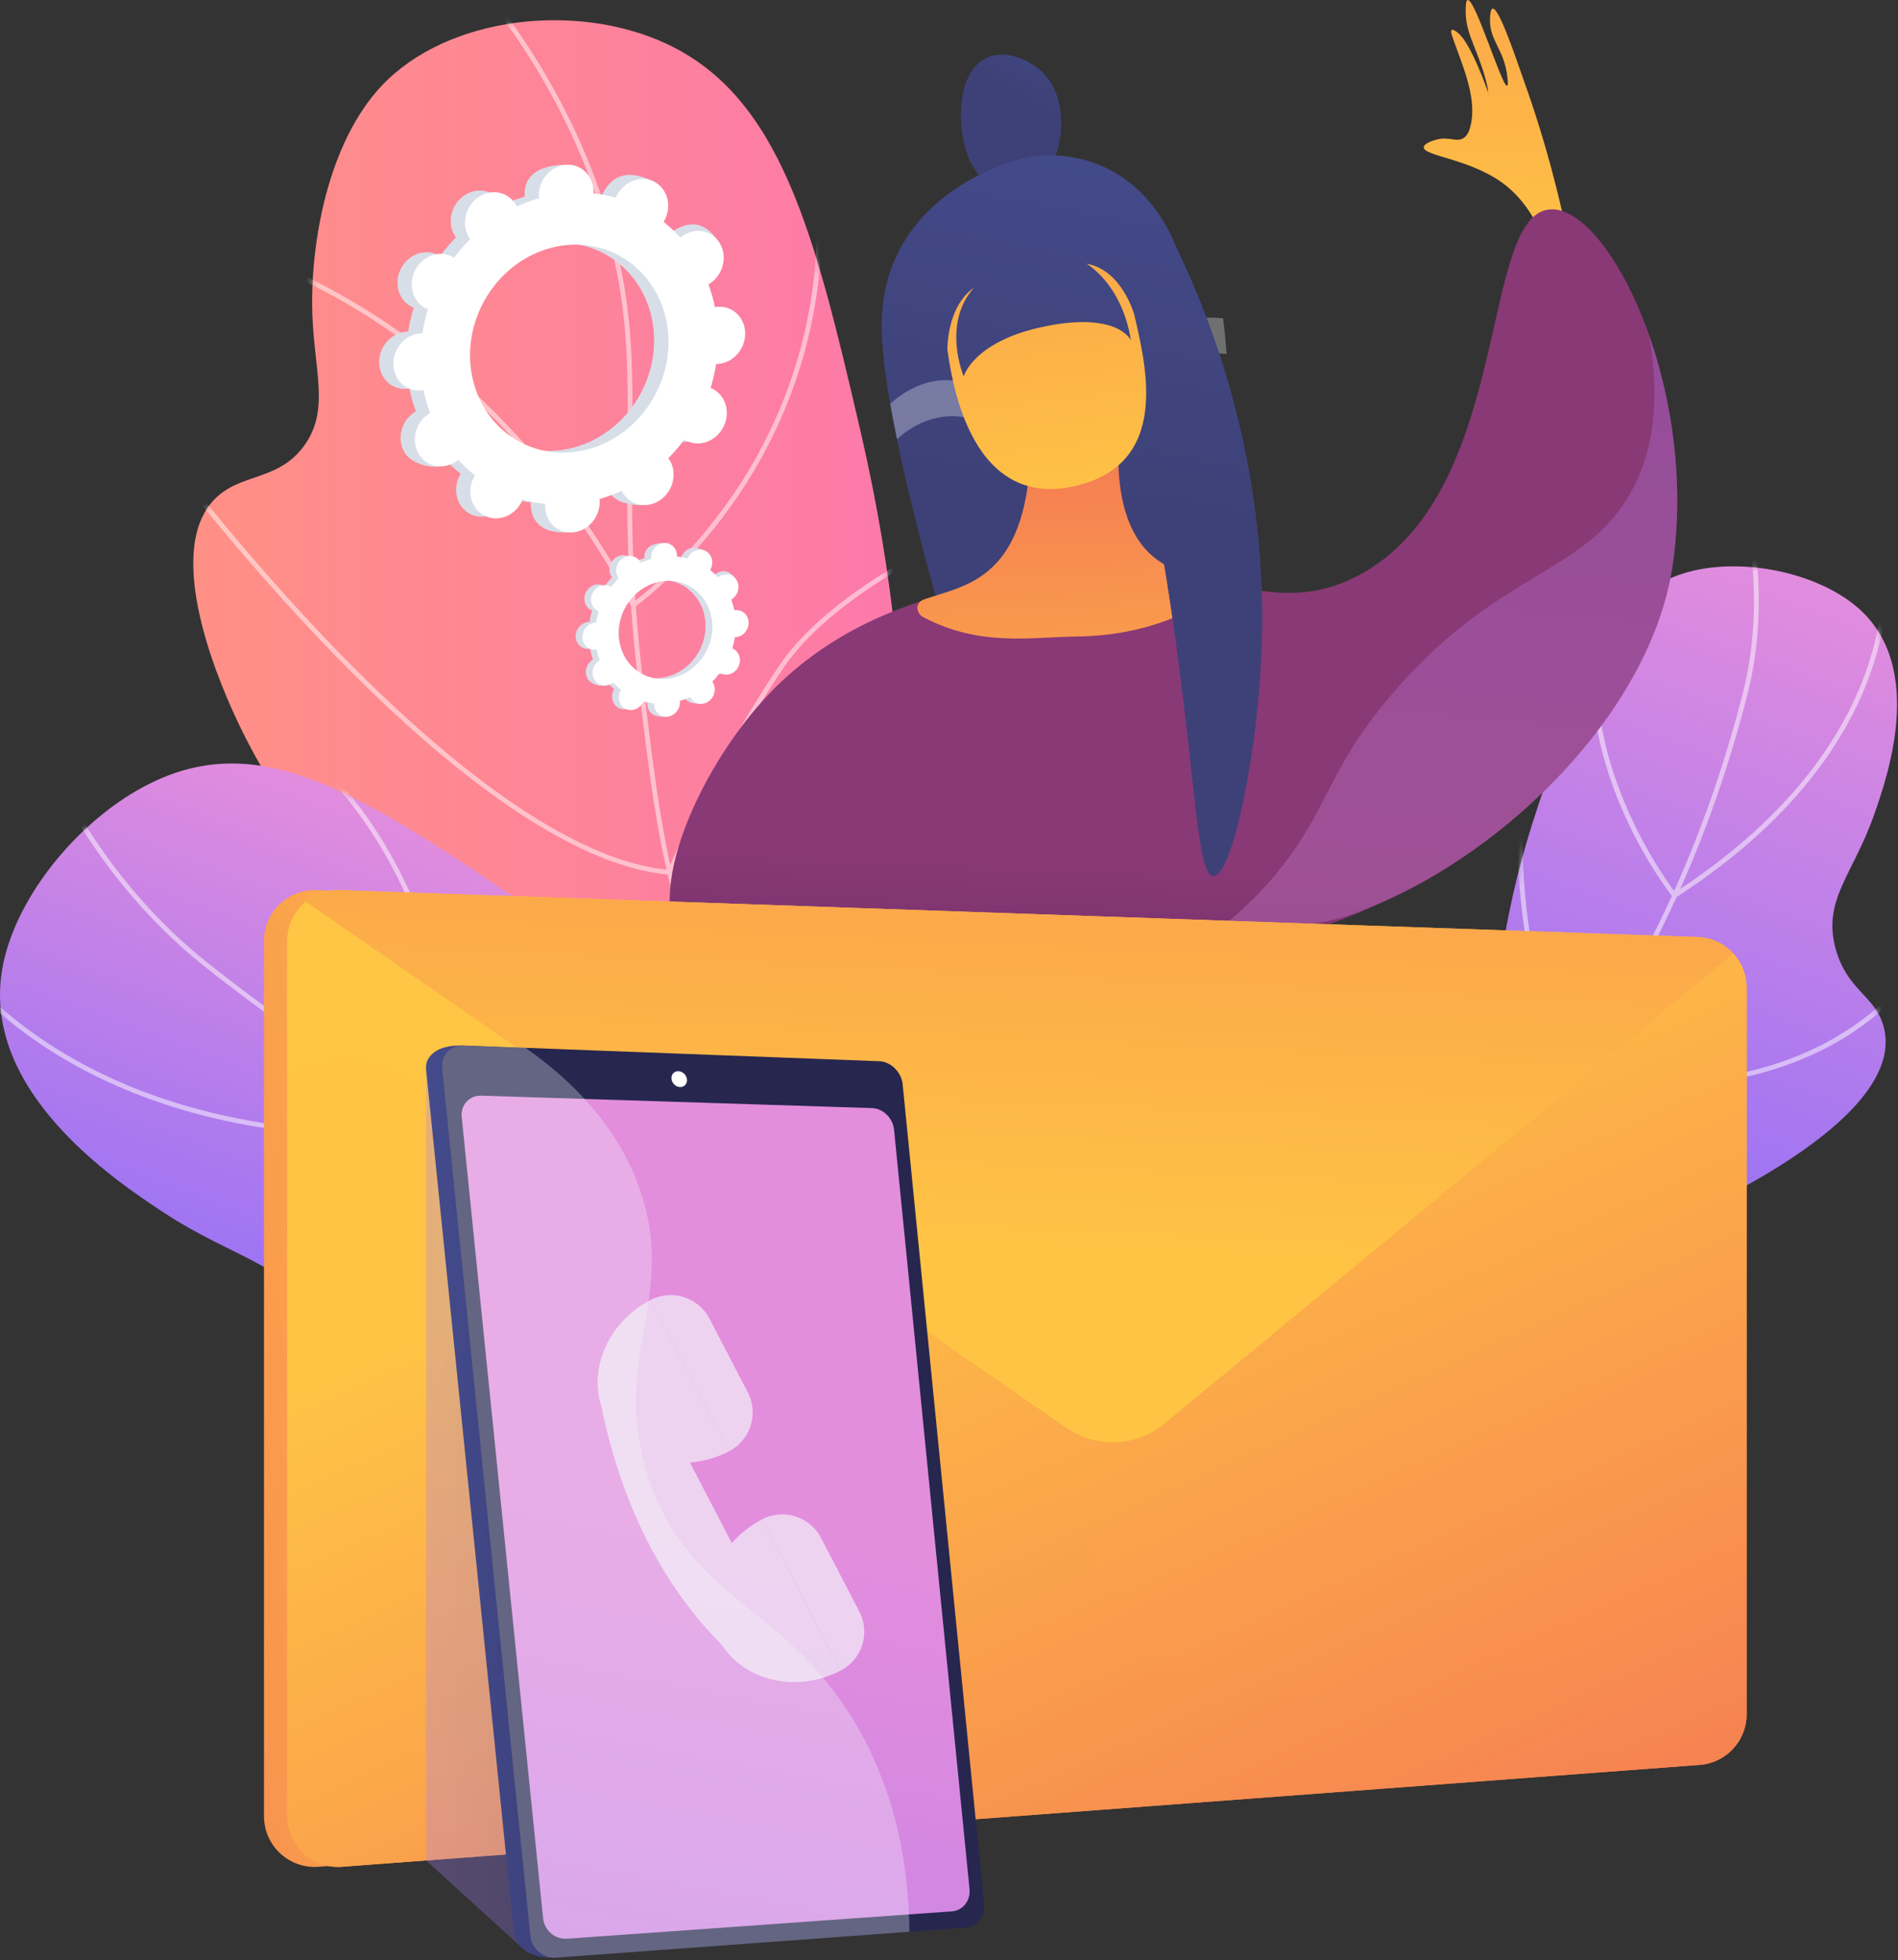 <svg width="307" height="317" viewBox="0 0 307 317" fill="none" xmlns="http://www.w3.org/2000/svg">
<rect x="0" y="0" width="307" height="317" fill="#333333" stroke="none"/>
<path d="M214.478 208.179C230.867 208.29 251.76 206.093 271.771 197.042C276.878 194.732 308.425 180.463 304.699 166.094C303.387 161.033 298.806 160.234 296.933 153.497C294.714 145.515 299.725 141.528 303.198 131.58C305.271 125.645 311.336 108.273 300.929 98.655C294.71 92.907 282.89 90.188 273.893 92.289C260.696 95.37 256.159 108.215 248.858 130.083C242.386 149.467 244.049 154.226 239.145 168.103C235.506 178.402 228.653 192.583 214.478 208.179Z" fill="url(#paint0_linear_31_11)"/>
<mask id="mask0_31_11" style="mask-type:luminance" maskUnits="userSpaceOnUse" x="214" y="91" width="93" height="118">
<path d="M214.478 208.179C230.867 208.29 251.76 206.093 271.771 197.042C276.878 194.732 308.425 180.463 304.699 166.094C303.387 161.033 298.806 160.234 296.933 153.497C294.714 145.515 299.725 141.528 303.198 131.58C305.271 125.645 311.336 108.273 300.929 98.655C294.71 92.907 282.89 90.188 273.893 92.289C260.696 95.37 256.159 108.215 248.858 130.083C242.386 149.467 244.049 154.226 239.145 168.103C235.506 178.402 228.653 192.583 214.478 208.179Z" fill="white"/>
</mask>
<g mask="url(#mask0_31_11)">
<g opacity="0.5">
<path d="M173.309 217.126C163.818 217.127 154.105 215.813 144.248 213.189L144.447 212.441C162.382 217.216 179.833 217.621 196.316 213.644C218.273 208.347 237.319 195.193 252.925 174.548C269.182 153.042 277.635 128.798 281.863 112.246C284.789 100.794 284.224 88.113 280.184 74.554L280.926 74.333C285.007 88.028 285.574 100.848 282.613 112.438C278.367 129.059 269.878 153.407 253.543 175.015C237.826 195.806 218.633 209.056 196.497 214.397C188.953 216.217 181.208 217.126 173.309 217.126Z" fill="white"/>
<path d="M270.785 145.318L270.566 145.048C270.52 144.991 265.916 139.255 262.197 130.499C258.761 122.408 255.394 110.002 258.862 96.849L259.61 97.046C253.466 120.347 268.933 141.638 270.954 144.286C305.645 121.7 305.301 95.893 304.365 88.505C304.339 88.303 304.326 88.176 304.326 88.13L304.714 88.134L305.1 88.13C305.102 88.173 305.115 88.267 305.133 88.408C306.086 95.93 306.449 122.252 271.077 145.129L270.785 145.318Z" fill="white"/>
<path d="M266.771 175.818C262.69 175.818 258.255 175.51 253.449 174.804L253.244 174.774L253.155 174.587C253.061 174.387 243.691 154.267 245.746 126.916L247.818 99.35L248.59 99.409L246.518 126.974C244.585 152.711 252.833 171.98 253.77 174.068C265.492 175.766 282.378 176.046 296.666 167.883C305.257 162.976 308.878 157.255 308.913 157.198L309.571 157.606C309.423 157.845 305.837 163.523 297.095 168.53C290.849 172.107 280.95 175.818 266.771 175.818Z" fill="white"/>
</g>
</g>
<path d="M196.83 208.047C184.252 200.286 167.042 187.027 156.104 165.554C141.759 137.391 150.807 119.842 139.155 69.59C131.788 37.816 126.326 15.716 107.792 7.073C93.268 0.3 72.455 2.602 61.816 13.786C52.969 23.085 50.121 39.613 50.525 50.914C50.855 60.125 53.363 66.351 49.183 72.089C44.911 77.954 38.693 76.392 34.509 80.943C26.023 90.172 36.643 112.862 38.359 116.529C57.452 157.32 102.87 178.207 122.791 187.08C139.263 194.416 164.296 203.564 196.83 208.047Z" fill="url(#paint1_linear_31_11)"/>
<mask id="mask1_31_11" style="mask-type:luminance" maskUnits="userSpaceOnUse" x="31" y="3" width="166" height="206">
<path d="M196.83 208.047C184.252 200.286 167.042 187.027 156.104 165.554C141.759 137.391 150.807 119.842 139.155 69.59C131.788 37.816 126.326 15.716 107.792 7.073C93.268 0.3 72.455 2.602 61.816 13.786C52.969 23.085 50.121 39.613 50.525 50.914C50.855 60.125 53.363 66.351 49.183 72.089C44.911 77.954 38.693 76.392 34.509 80.943C26.023 90.172 36.643 112.862 38.359 116.529C57.452 157.32 102.87 178.207 122.791 187.08C139.263 194.416 164.296 203.564 196.83 208.047Z" fill="white"/>
</mask>
<g mask="url(#mask1_31_11)">
<g opacity="0.5">
<path d="M210.522 213.456C190.69 210.208 173.147 205.089 158.382 198.24C136.529 188.105 121.42 174.427 113.473 157.588C107.258 144.417 105.459 129.136 103.181 109.789C101.293 93.751 101.401 82.224 101.497 72.053C101.62 58.867 101.718 48.453 97.302 34.32C92.816 19.961 85.01 6.364 74.103 -6.094L74.685 -6.604C85.664 5.936 93.522 19.627 98.041 34.089C102.493 48.338 102.395 58.807 102.27 72.06C102.175 82.208 102.067 93.709 103.95 109.698C106.308 129.729 108.012 144.201 114.173 157.257C122.041 173.928 137.024 187.48 158.707 197.538C173.409 204.357 190.884 209.455 210.647 212.692L210.522 213.456Z" fill="white"/>
<path d="M102.311 98.4L102.105 98.014C87.793 71.204 68.889 56.454 55.552 48.802C41.112 40.518 29.931 38.545 29.82 38.526L29.95 37.763C30.062 37.782 41.379 39.778 55.937 48.131C69.297 55.796 88.204 70.532 102.577 97.256C104.365 95.91 112.617 89.364 119.895 78.004C127.432 66.241 135.438 46.757 130.78 20.735L131.542 20.599C136.247 46.882 128.151 66.565 120.529 78.449C112.272 91.325 102.764 98.082 102.669 98.149L102.311 98.4Z" fill="white"/>
<path d="M108.553 141.472L108.272 141.448C89.965 139.894 67.464 119.96 51.812 103.511C34.886 85.722 22.099 68.069 21.971 67.893L22.599 67.44C22.726 67.616 35.487 85.232 52.379 102.983C67.857 119.249 90.046 138.941 108.06 140.652C109.018 138.429 116.046 122.433 126.036 107.643C136.795 91.716 167.168 80.788 167.474 80.679L167.733 81.409C167.43 81.516 137.294 92.36 126.677 108.077C116.009 123.869 108.734 141.041 108.662 141.213L108.553 141.472Z" fill="white"/>
<path d="M142.195 195.762C135.388 195.762 125.343 195.392 113.611 193.802C93.463 191.072 64.071 184.083 38.463 166.292L-10.988 131.935L-10.546 131.299L38.905 165.656C64.38 183.355 93.637 190.313 113.695 193.033C132.737 195.615 147.316 194.971 150.751 194.763C144.752 187.739 141.481 179.797 141.028 171.145C140.657 164.041 142.176 156.452 145.543 148.589C151.263 135.23 160.478 125.564 160.571 125.468L161.129 126.004C161.037 126.099 151.908 135.679 146.246 148.913C142.93 156.664 141.435 164.134 141.802 171.116C142.261 179.827 145.639 187.809 151.844 194.84L152.355 195.419L151.586 195.482C151.512 195.488 148.052 195.762 142.195 195.762Z" fill="white"/>
</g>
</g>
<path d="M192.716 206.325C174.229 220.563 148.647 236.064 118.163 243.032C110.384 244.811 62.326 255.797 54.178 236.297C51.308 229.428 55.813 224.577 52.136 215.326C47.779 204.365 38.665 204.159 26.16 195.87C18.699 190.925 -3.137 176.451 0.381 156.584C2.483 144.711 13.544 131.45 25.554 126.084C43.17 118.214 59.376 128.872 86.484 147.38C110.515 163.786 112.727 170.614 130.237 182.126C143.232 190.67 163.214 200.847 192.716 206.325Z" fill="url(#paint2_linear_31_11)"/>
<mask id="mask2_31_11" style="mask-type:luminance" maskUnits="userSpaceOnUse" x="0" y="123" width="193" height="125">
<path d="M192.716 206.325C174.229 220.563 148.647 236.064 118.163 243.032C110.384 244.811 62.326 255.797 54.178 236.297C51.308 229.428 55.813 224.577 52.136 215.326C47.779 204.365 38.665 204.159 26.16 195.87C18.699 190.925 -3.137 176.451 0.381 156.584C2.483 144.711 13.544 131.45 25.554 126.084C43.17 118.214 59.376 128.872 86.484 147.38C110.515 163.786 112.727 170.614 130.237 182.126C143.232 190.67 163.214 200.847 192.716 206.325Z" fill="white"/>
</mask>
<g mask="url(#mask2_31_11)">
<g opacity="0.5">
<path d="M164.98 208.749C150.489 208.749 135.442 206.569 119.908 202.202C82.807 191.775 52.233 171.491 33.119 156.311C19.805 145.738 9.426 130.736 2.271 111.723L2.995 111.45C10.101 130.33 20.398 145.22 33.601 155.705C52.66 170.841 83.14 191.065 120.117 201.457C155.627 211.437 188.587 209.949 218.081 197.032C240.22 187.336 259.68 171.833 275.92 150.954L276.531 151.429C260.211 172.412 240.65 187.993 218.392 197.741C201.641 205.077 183.779 208.749 164.98 208.749Z" fill="white"/>
<path d="M62.402 183.868C11.534 183.868 -8.054 157.189 -13.067 148.503C-13.175 148.316 -13.243 148.194 -13.277 148.147L-12.664 147.675C-12.615 147.738 -12.557 147.838 -12.396 148.116C-7.08 157.328 14.834 186.997 73.826 182.664C73.842 180.754 73.76 171.217 70.803 159.546C67.766 147.562 60.989 130.808 45.946 119.05L46.423 118.44C61.645 130.338 68.494 147.27 71.559 159.378C74.877 172.485 74.597 182.931 74.594 183.035L74.583 183.383L74.236 183.409C70.118 183.721 66.17 183.868 62.402 183.868Z" fill="white"/>
<path d="M56.6 232.891C47.216 232.891 41.475 230.742 41.403 230.714L41.68 229.991C41.77 230.025 50.825 233.406 64.827 231.573C77.726 229.885 97.578 223.301 118.971 201.533C118.353 198.83 111.204 169.549 86.583 141.731L60.497 112.26L61.077 111.746L87.163 141.218C113.017 170.429 119.709 201.266 119.774 201.575L119.816 201.777L119.671 201.925C98.047 223.99 77.938 230.648 64.877 232.348C61.883 232.737 59.111 232.891 56.6 232.891Z" fill="white"/>
</g>
</g>
<path d="M188.301 223.031C186.896 221.12 178.442 209.989 165.062 209.525C153.861 209.137 145.295 216.437 143.31 218.128C135.321 224.936 136.244 230.367 129.79 232.572C122.126 235.189 116.626 228.965 111.67 232.558C108.251 235.037 107.249 240.623 108.635 244.518C111.068 251.355 121.437 254.613 129.3 252.978C140.134 250.726 140.378 240.4 152.679 237.083C159.827 235.155 161.909 238.059 169.512 236.196C178.341 234.033 184.469 227.928 188.301 223.031Z" fill="url(#paint3_linear_31_11)"/>
<mask id="mask3_31_11" style="mask-type:luminance" maskUnits="userSpaceOnUse" x="108" y="209" width="81" height="45">
<path d="M188.301 223.031C186.896 221.12 178.442 209.989 165.062 209.525C153.861 209.137 145.295 216.437 143.31 218.128C135.321 224.936 136.244 230.367 129.79 232.572C122.126 235.189 116.626 228.965 111.67 232.558C108.251 235.037 107.249 240.623 108.635 244.518C111.068 251.355 121.437 254.613 129.3 252.978C140.134 250.726 140.378 240.4 152.679 237.083C159.827 235.155 161.909 238.059 169.512 236.196C178.341 234.033 184.469 227.928 188.301 223.031Z" fill="white"/>
</mask>
<g mask="url(#mask3_31_11)">
<g opacity="0.5">
<path d="M126.765 242.866C120.119 242.866 112.026 239.55 102.601 232.952L102.824 232.635C115.449 241.474 125.632 244.381 133.088 241.276C137.787 239.319 140.115 235.629 142.58 231.722C145.353 227.326 148.221 222.78 154.729 220.611C159.734 218.942 165.53 219.741 177.078 221.332C182.848 222.128 188.615 223.28 194.217 224.758L194.118 225.132C188.531 223.658 182.78 222.509 177.025 221.716C165.536 220.132 159.77 219.338 154.851 220.978C148.475 223.104 145.644 227.59 142.907 231.928C140.409 235.888 138.049 239.629 133.237 241.633C131.262 242.455 129.102 242.866 126.765 242.866Z" fill="white"/>
<path d="M113.541 254.07L113.453 253.693C127.169 250.51 130.891 242.794 131.222 242.045C129.991 237.808 126.398 234.225 123.594 231.962C120.527 229.487 117.712 228.009 117.684 227.994L117.863 227.651C117.976 227.71 129.242 233.664 131.613 242.005L131.631 242.068L131.607 242.129C131.574 242.214 128.087 250.694 113.541 254.07Z" fill="white"/>
<path d="M144.755 249.632C143.376 245.487 144.622 239.351 148.458 231.395C151.027 226.067 153.959 221.672 154.532 220.83C148.337 215.782 133.188 227.768 133.035 227.89L132.793 227.588C132.833 227.557 136.756 224.437 141.4 222.033C147.69 218.776 152.238 218.311 154.918 220.649L155.048 220.763L154.949 220.905C154.818 221.093 141.905 239.838 145.122 249.51L144.755 249.632Z" fill="white"/>
<path d="M158.177 243.848C154.528 229.846 173.299 222.12 175.539 221.254C169.101 210.15 153.02 208.048 152.857 208.028L152.905 207.644C153.07 207.664 169.532 209.817 175.988 221.259L176.101 221.459L175.885 221.537C175.674 221.613 154.781 229.283 158.551 243.751L158.177 243.848Z" fill="white"/>
</g>
</g>
<path d="M108.713 71.005C110.853 72.091 113.54 71.094 114.716 68.778C115.892 66.462 115.111 63.704 112.972 62.618C112.861 62.561 112.748 62.514 112.635 62.469C113.032 61.187 113.332 59.895 113.533 58.603C113.655 58.603 113.778 58.601 113.903 58.59C116.344 58.372 118.281 56.13 118.23 53.581C118.179 51.032 116.159 49.142 113.718 49.359C113.591 49.371 113.465 49.391 113.341 49.413C113.086 48.15 112.737 46.916 112.296 45.722C112.408 45.656 112.52 45.588 112.629 45.511C114.717 44.049 115.384 41.161 114.12 39.063C112.855 36.964 110.138 36.449 108.05 37.911C107.943 37.986 107.842 38.068 107.743 38.15C106.918 37.238 106.013 36.393 105.035 35.622C105.104 35.509 105.171 35.395 105.232 35.275C106.408 32.959 107.945 30.429 105.789 29.376C100.802 26.942 98.662 29.026 97.486 31.342C97.425 31.462 97.372 31.584 97.322 31.706C96.122 31.371 94.906 31.139 93.683 31.011C93.691 30.883 93.697 30.753 93.694 30.623C93.643 28.074 94.399 26.695 91.95 26.647C86.607 26.543 84.805 28.862 84.856 31.411C84.859 31.544 84.87 31.674 84.883 31.804C83.659 32.153 82.457 32.599 81.286 33.138C81.231 33.025 81.173 32.912 81.107 32.802C79.843 30.703 77.125 30.188 75.037 31.651C72.949 33.114 72.281 36.001 73.546 38.099C73.61 38.207 73.681 38.307 73.753 38.407C72.829 39.331 71.963 40.336 71.163 41.413C71.059 41.348 70.954 41.285 70.843 41.228C68.704 40.142 66.017 41.139 64.841 43.456C63.665 45.772 64.446 48.53 66.585 49.616C66.696 49.672 66.809 49.719 66.922 49.765C66.525 51.046 66.225 52.338 66.024 53.63C65.902 53.63 65.778 53.633 65.653 53.644C63.213 53.861 61.276 56.104 61.327 58.653C61.378 61.202 63.398 63.092 65.838 62.874C65.966 62.863 66.091 62.843 66.216 62.821C66.471 64.084 66.82 65.318 67.261 66.512C67.149 66.578 67.037 66.645 66.928 66.722C64.84 68.185 64.172 71.072 65.437 73.171C66.701 75.269 70.888 76.244 72.976 74.781C73.083 74.706 71.715 74.166 71.814 74.084C72.639 74.995 73.543 75.84 74.522 76.611C74.453 76.724 74.386 76.838 74.325 76.959C73.149 79.275 73.93 82.033 76.069 83.119C78.208 84.205 80.895 83.208 82.071 80.891C82.132 80.772 82.185 80.65 82.235 80.528C83.435 80.863 84.651 81.094 85.874 81.222C85.866 81.351 85.86 81.48 85.863 81.611C85.914 84.159 87.934 86.049 90.374 85.832C92.815 85.614 94.752 83.372 94.701 80.823C94.698 80.69 94.687 80.559 94.674 80.43C95.898 80.081 97.1 79.635 98.27 79.095C98.326 79.209 98.384 79.322 98.45 79.432C99.714 81.53 102.432 82.046 104.52 80.583C106.608 79.12 107.276 76.233 106.011 74.134C105.946 74.027 105.875 73.926 105.803 73.827C106.728 72.902 107.594 71.898 108.394 70.821C108.498 70.886 108.603 70.949 108.713 71.005ZM82.047 71.344C74.281 67.4 71.446 57.387 75.716 48.977C79.986 40.567 89.743 36.946 97.51 40.89C105.276 44.833 108.111 54.847 103.841 63.257C99.571 71.666 89.814 75.287 82.047 71.344Z" fill="#D8DEE8"/>
<path d="M113.903 58.59C116.344 58.372 118.281 56.13 118.23 53.581C118.179 51.032 116.159 49.142 113.718 49.359C113.591 49.371 113.465 49.391 113.341 49.413C113.086 48.15 112.737 46.916 112.296 45.722C112.408 45.656 112.52 45.588 112.629 45.512C114.717 44.049 117.3 40.514 115.827 38.556C113.031 34.84 110.138 36.449 108.05 37.912C107.943 37.987 107.842 38.068 107.743 38.15C106.918 37.238 106.013 36.393 105.035 35.622C105.104 35.509 105.171 35.395 105.232 35.275C105.872 34.014 105.928 32.625 105.506 31.443C103.489 34.993 101.499 38.557 99.545 42.141C105.741 46.681 107.714 55.629 103.841 63.257C100.559 69.721 94.035 73.35 87.665 72.896C87.381 73.633 87.102 74.374 86.798 75.103C85.972 77.084 85.034 79.024 84.095 80.961C84.685 81.072 85.279 81.16 85.874 81.222C85.866 81.351 85.86 81.48 85.863 81.611C85.914 84.16 87.461 86.325 91.884 86.091C94.331 85.961 94.752 83.372 94.701 80.823C94.698 80.69 94.687 80.56 94.674 80.43C95.898 80.081 97.1 79.635 98.27 79.096C98.326 79.209 98.384 79.322 98.45 79.432C99.714 81.531 104.101 82.422 106.189 80.959C108.277 79.496 107.276 76.233 106.011 74.134C105.946 74.027 105.875 73.926 105.803 73.827C106.728 72.902 107.594 71.898 108.394 70.821C108.497 70.886 108.602 70.95 108.713 71.006C110.852 72.092 113.54 71.094 114.716 68.778C115.892 66.462 115.111 63.704 112.972 62.618C112.861 62.562 112.748 62.514 112.635 62.469C113.032 61.188 113.332 59.896 113.533 58.604C113.655 58.603 113.778 58.601 113.903 58.59Z" fill="#D8DEE8"/>
<path d="M111.014 71.267C113.153 72.353 115.841 71.356 117.017 69.04C118.193 66.724 117.412 63.965 115.273 62.879C115.162 62.823 115.049 62.776 114.935 62.73C115.333 61.449 115.632 60.157 115.833 58.865C115.956 58.865 116.079 58.863 116.204 58.851C118.645 58.634 120.582 56.391 120.53 53.842C120.479 51.293 118.459 49.403 116.019 49.621C115.891 49.632 115.766 49.652 115.642 49.675C115.387 48.411 115.037 47.178 114.597 45.983C114.709 45.918 114.821 45.85 114.93 45.773C117.018 44.31 117.685 41.423 116.421 39.325C115.156 37.226 112.438 36.711 110.351 38.173C110.244 38.248 110.143 38.329 110.043 38.411C109.219 37.5 108.314 36.655 107.336 35.884C107.404 35.771 107.472 35.657 107.533 35.537C108.709 33.221 107.928 30.462 105.789 29.376C103.65 28.29 100.962 29.288 99.786 31.604C99.725 31.724 99.673 31.846 99.623 31.968C98.422 31.633 97.207 31.401 95.984 31.273C95.992 31.144 95.998 31.015 95.995 30.885C95.944 28.336 93.924 26.446 91.483 26.663C89.043 26.881 87.106 29.123 87.157 31.672C87.16 31.806 87.171 31.936 87.184 32.065C85.96 32.414 84.757 32.86 83.587 33.4C83.532 33.286 83.474 33.173 83.408 33.063C82.143 30.965 79.425 30.449 77.338 31.912C75.249 33.375 74.582 36.262 75.846 38.361C75.911 38.469 75.982 38.569 76.054 38.668C75.13 39.593 74.264 40.597 73.463 41.674C73.36 41.609 73.255 41.546 73.144 41.49C71.005 40.404 68.318 41.401 67.142 43.717C65.966 46.033 66.747 48.792 68.886 49.878C68.996 49.934 69.109 49.981 69.223 50.026C68.826 51.308 68.526 52.6 68.325 53.892C68.202 53.892 68.079 53.894 67.954 53.905C65.514 54.123 63.577 56.366 63.628 58.915C63.679 61.464 65.699 63.353 68.139 63.136C68.267 63.124 68.392 63.104 68.517 63.082C68.772 64.345 69.121 65.579 69.562 66.774C69.449 66.839 69.338 66.907 69.229 66.984C67.141 68.446 66.473 71.334 67.738 73.432C69.002 75.531 71.72 76.046 73.808 74.584C73.915 74.509 74.015 74.428 74.115 74.346C74.94 75.257 75.844 76.102 76.823 76.873C76.754 76.986 76.686 77.1 76.626 77.22C75.45 79.536 76.23 82.294 78.37 83.38C80.509 84.466 83.196 83.469 84.372 81.153C84.433 81.033 84.486 80.911 84.536 80.789C85.736 81.124 86.952 81.356 88.174 81.484C88.167 81.612 88.161 81.742 88.163 81.872C88.215 84.421 90.234 86.311 92.675 86.093C95.115 85.876 97.052 83.633 97.001 81.084C96.999 80.951 96.987 80.821 96.974 80.691C98.198 80.342 99.401 79.896 100.571 79.357C100.627 79.47 100.684 79.583 100.751 79.693C102.015 81.792 104.733 82.307 106.821 80.844C108.909 79.381 109.576 76.494 108.312 74.395C108.247 74.288 108.176 74.188 108.104 74.088C109.029 73.164 109.895 72.159 110.695 71.082C110.798 71.147 110.903 71.211 111.014 71.267ZM84.348 71.605C76.581 67.662 73.747 57.648 78.016 49.238C82.286 40.829 92.044 37.208 99.81 41.151C107.577 45.095 110.412 55.109 106.142 63.518C101.872 71.928 92.115 75.549 84.348 71.605Z" fill="white"/>
<path d="M250.557 41.15C248.46 34.36 245.184 31.077 242.688 29.341C237.341 25.622 230.093 25.198 230.295 23.773C230.383 23.155 231.816 22.733 232.245 22.607C234.343 21.991 235.518 23.05 236.685 22.353C237.555 21.833 237.792 20.712 237.965 19.835C238.839 15.394 236.276 9.929 234.913 5.921C234.818 5.642 234.604 4.997 234.815 4.845C235.042 4.68 235.645 5.171 235.848 5.337C238.016 7.103 240.723 14.986 240.72 14.987C240.719 14.987 240.724 14.083 239.908 11.511C238.487 7.03 236.944 4.951 237.079 1.397C237.105 0.702 237.134 0.078 237.374 0.007C238.59 -0.354 242.962 14.128 243.77 13.86C243.973 13.793 243.86 12.827 243.803 12.347C243.277 7.855 240.805 6.514 241.015 2.884C241.048 2.313 241.096 1.479 241.409 1.391C242.457 1.095 245.241 9.559 246.623 13.431C248.687 19.212 251.31 27.511 253.5 38.043C252.519 39.078 251.538 40.114 250.557 41.15Z" fill="url(#paint4_linear_31_11)"/>
<path d="M161.178 30.186C157.311 28.977 156.273 24.501 155.863 22.732C154.894 18.549 155.27 11.328 159.651 9.326C163.17 7.718 167.103 10.47 167.59 10.822C172.548 14.4 171.617 21.253 171.508 21.971C171.264 23.577 170.759 26.892 167.844 28.952C167.639 29.098 164.523 31.23 161.178 30.186Z" fill="url(#paint5_linear_31_11)"/>
<g opacity="0.3">
<path d="M166.302 19.891C163.739 17.351 160.115 18.463 158.587 16.151C157.824 14.996 157.628 13.048 159.168 9.581C155.245 11.878 154.931 18.709 155.863 22.732C156.273 24.501 157.311 28.977 161.178 30.186C164.523 31.23 167.638 29.098 167.844 28.952C167.972 28.861 168.094 28.768 168.213 28.673C168.641 25.348 168.396 21.966 166.302 19.891Z" fill="url(#paint6_linear_31_11)"/>
</g>
<path d="M158.121 119.197C158.121 119.197 142.556 70.79 142.609 52.578C142.661 34.367 158.547 27.289 165.599 25.606C172.649 23.923 187.603 25.774 192.206 46.276C196.807 66.771 193.486 112.724 193.486 112.724L158.121 119.197Z" fill="url(#paint7_linear_31_11)"/>
<path opacity="0.3" d="M171.042 70.459C182.256 69.088 184.741 58.501 195.049 57.277C196.047 57.158 197.17 57.123 198.411 57.244C198.256 55.236 198.064 53.304 197.828 51.479C196.425 51.306 195.167 51.335 194.061 51.466C183.752 52.688 181.267 63.275 170.053 64.644C160.906 65.76 156.826 59.42 149.087 62.179C147.093 62.89 145.408 64.009 143.989 65.304C144.311 67.144 144.683 69.058 145.094 71.02C146.489 69.769 148.137 68.691 150.078 67.999C157.817 65.239 161.896 71.578 171.042 70.459Z" fill="white"/>
<path opacity="0.8" d="M172 89.018C163.612 89.978 159.777 83.589 152.705 86.209C151.375 86.702 150.199 87.415 149.161 88.256C153.396 104.501 158.121 119.197 158.121 119.197L193.485 112.724C193.485 112.724 194.787 94.717 194.632 76.221C194.372 76.235 194.12 76.255 193.876 76.282C184.421 77.328 182.284 87.841 172 89.018Z" fill="url(#paint8_linear_31_11)"/>
<path opacity="0.3" d="M190.8 58.196C181.344 59.236 179.206 69.748 168.92 70.919C160.53 71.873 156.694 65.481 149.621 68.098C147.847 68.754 146.348 69.8 145.083 71.023C146.227 76.573 147.663 82.511 149.161 88.256C150.199 87.415 151.375 86.702 152.705 86.209C159.777 83.589 163.612 89.977 172 89.018C182.284 87.841 184.421 77.328 193.876 76.282C194.12 76.255 191.716 58.095 190.8 58.196Z" fill="url(#paint9_linear_31_11)"/>
<path d="M110.646 153.502C103.822 144.612 113.211 124.486 123.518 113.147C135.509 99.955 150.859 96.323 160.598 94.156C192.836 86.981 203.178 101.565 219.45 93.199C244.691 80.223 239.152 35.126 250.557 33.879C259.922 32.856 274.678 62.073 270.604 91.048C267.442 113.53 246.06 135.645 224.472 145.492C208.811 152.636 211.189 150.739 175.529 152.799C134.192 155.187 117.373 162.265 110.646 153.502Z" fill="url(#paint10_linear_31_11)"/>
<path d="M149.403 96.953C156.019 94.57 166.837 94.031 166.723 70.388C166.723 70.388 180.427 69.521 180.947 69.693C181.438 69.855 177.317 93.308 196.468 93.148C197.77 93.138 198.113 94.968 197.067 95.796C193.604 98.54 185.793 102.789 174.227 102.923C166.906 103.009 158.554 104.65 149.364 99.812C148.105 99.149 148.014 97.453 149.403 96.953Z" fill="url(#paint11_linear_31_11)"/>
<path d="M196.294 141.657C192.416 141.706 193.761 108.936 182.16 60.827C179.753 50.848 177.394 42.712 175.724 37.247C179.847 36.719 183.97 36.191 188.091 35.663C195.255 49.431 205.924 75.049 203.893 108.244C202.938 123.852 199.146 141.621 196.294 141.657Z" fill="url(#paint12_linear_31_11)"/>
<path d="M196.294 141.657C192.416 141.706 193.761 108.936 182.16 60.827C179.753 50.848 177.394 42.712 175.724 37.247C179.847 36.719 183.97 36.191 188.091 35.663C195.255 49.431 205.924 75.049 203.893 108.244C202.938 123.852 199.146 141.621 196.294 141.657Z" fill="url(#paint13_linear_31_11)"/>
<path d="M153.229 56.493C153.754 59.575 156.179 82.437 173.61 78.659C189.53 75.208 185.339 59.045 183.469 50.881C183.469 50.881 181.478 43.611 175.756 42.658C175.756 42.658 181.442 45.831 182.926 55.022C182.926 55.022 180.857 50.395 169.15 52.752C157.433 55.11 155.88 60.864 155.88 60.864C155.88 60.864 152.311 52.471 157.477 46.598C157.477 46.598 153.48 48.804 153.229 56.493Z" fill="url(#paint14_linear_31_11)"/>
<g opacity="0.3">
<path d="M266.766 54.26C268.949 66.931 266.607 75.115 263.192 80.624C255.502 93.029 241.906 92.649 225.167 112.229C215.796 123.191 215.189 129.005 209.364 137.415C206.69 141.276 203.197 145.279 198.529 149.142C211.112 149.493 213.545 150.476 224.472 145.492C246.06 135.645 267.443 113.53 270.604 91.048C272.455 77.882 270.418 64.666 266.766 54.26Z" fill="url(#paint15_linear_31_11)"/>
</g>
<path d="M270.814 151.522L51.184 143.945C46.546 143.785 42.699 147.501 42.699 152.142V293.694C42.699 298.466 46.756 302.23 51.514 301.873L271.145 285.395C275.425 285.074 278.733 281.508 278.733 277.216V159.718C278.733 155.299 275.231 151.674 270.814 151.522Z" fill="url(#paint16_linear_31_11)"/>
<path d="M274.59 151.522L54.959 143.945C50.321 143.785 46.474 147.501 46.474 152.142V293.694C46.474 298.466 50.532 302.23 55.29 301.873L274.92 285.395C279.2 285.074 282.509 281.508 282.509 277.216V159.718C282.509 155.299 279.007 151.674 274.59 151.522Z" fill="url(#paint17_linear_31_11)"/>
<path d="M188.361 230.237L280.391 154.23C278.951 152.635 276.899 151.601 274.59 151.522L54.959 143.945C52.869 143.873 50.942 144.59 49.453 145.822L172.482 230.914C177.33 234.267 183.816 233.99 188.361 230.237Z" fill="url(#paint18_linear_31_11)"/>
<path d="M188.361 230.237C183.816 233.99 177.33 234.267 172.482 230.914L49.453 145.822C47.637 147.324 46.474 149.592 46.474 152.142V293.694C46.474 298.466 50.532 302.23 55.29 301.873L274.921 285.395C279.2 285.074 282.509 281.508 282.509 277.216V159.718C282.509 157.609 281.705 155.686 280.391 154.23L188.361 230.237Z" fill="url(#paint19_linear_31_11)"/>
<path opacity="0.37" d="M280.391 154.23L188.361 230.237C183.816 233.991 177.33 234.267 172.482 230.914L49.453 145.822C47.637 147.324 46.474 149.592 46.474 152.142V173.018C50.919 171.15 54.681 170.791 57.738 171.047C66.19 171.753 68.209 177.03 84.393 184.646C99.526 191.768 101.113 188.733 107.784 193.894C120.636 203.837 115.016 215.314 126.28 225.989C138.009 237.106 148.129 228.477 164.902 239.045C182.626 250.212 176.952 263.392 191.557 271.139C212.019 281.993 232.914 261.298 250.307 272.227C255.566 275.532 258.929 280.74 261.096 286.432L274.92 285.395C279.2 285.074 282.509 281.508 282.509 277.216V159.718C282.509 157.609 281.705 155.686 280.391 154.23Z" fill="url(#paint20_linear_31_11)"/>
<path d="M115.505 108.77C116.516 109.283 117.785 108.812 118.341 107.718C118.896 106.624 118.527 105.321 117.517 104.808C117.464 104.781 117.411 104.759 117.357 104.737C117.545 104.132 117.687 103.522 117.782 102.911C117.839 102.911 117.898 102.91 117.957 102.905C119.11 102.802 120.024 101.743 120 100.539C119.976 99.335 119.022 98.442 117.869 98.545C117.809 98.55 117.75 98.56 117.691 98.57C117.571 97.973 117.406 97.391 117.197 96.826C117.25 96.795 117.303 96.763 117.355 96.727C118.341 96.036 118.656 94.672 118.059 93.681C117.462 92.69 116.178 92.446 115.192 93.137C115.141 93.173 115.094 93.211 115.046 93.25C114.657 92.819 114.23 92.42 113.767 92.056C113.8 92.002 113.832 91.948 113.86 91.892C114.416 90.798 115.142 89.603 114.124 89.105C111.768 87.955 110.757 88.94 110.201 90.034C110.173 90.091 110.148 90.148 110.124 90.206C109.557 90.048 108.983 89.938 108.405 89.878C108.409 89.817 108.412 89.756 108.41 89.694C108.386 88.49 108.743 87.839 107.586 87.816C105.063 87.767 104.212 88.862 104.236 90.067C104.237 90.129 104.242 90.191 104.248 90.252C103.67 90.417 103.102 90.628 102.549 90.883C102.523 90.829 102.496 90.775 102.465 90.724C101.867 89.732 100.584 89.489 99.597 90.18C98.611 90.871 98.296 92.235 98.893 93.226C98.924 93.277 98.957 93.324 98.991 93.371C98.554 93.808 98.145 94.282 97.767 94.791C97.719 94.76 97.669 94.731 97.617 94.704C96.606 94.191 95.337 94.662 94.781 95.756C94.226 96.85 94.594 98.153 95.605 98.666C95.657 98.693 95.711 98.715 95.764 98.736C95.576 99.342 95.435 99.952 95.34 100.562C95.282 100.562 95.224 100.563 95.165 100.569C94.012 100.671 93.097 101.731 93.121 102.935C93.145 104.139 94.1 105.032 95.252 104.929C95.313 104.923 95.372 104.914 95.431 104.903C95.551 105.5 95.716 106.083 95.924 106.647C95.871 106.678 95.819 106.71 95.767 106.746C94.781 107.437 94.465 108.801 95.063 109.793C95.66 110.784 97.638 111.245 98.624 110.554C98.674 110.518 98.028 110.263 98.075 110.224C98.465 110.655 98.892 111.054 99.354 111.418C99.322 111.471 99.29 111.525 99.261 111.582C98.706 112.676 99.075 113.979 100.085 114.492C101.095 115.005 102.365 114.534 102.92 113.44C102.949 113.383 102.974 113.325 102.998 113.268C103.565 113.426 104.139 113.536 104.716 113.596C104.713 113.657 104.71 113.718 104.711 113.779C104.736 114.984 105.69 115.876 106.842 115.773C107.995 115.671 108.91 114.611 108.886 113.407C108.885 113.344 108.88 113.283 108.873 113.222C109.452 113.057 110.02 112.846 110.572 112.591C110.599 112.645 110.626 112.698 110.657 112.75C111.254 113.742 112.538 113.985 113.524 113.294C114.511 112.603 114.826 111.239 114.229 110.248C114.198 110.197 114.165 110.15 114.131 110.103C114.567 109.666 114.976 109.192 115.354 108.683C115.403 108.713 115.453 108.743 115.505 108.77ZM102.909 108.93C99.24 107.067 97.901 102.337 99.918 98.364C101.935 94.392 106.544 92.681 110.213 94.544C113.882 96.407 115.221 101.137 113.204 105.11C111.187 109.082 106.578 110.792 102.909 108.93Z" fill="#D8DEE8"/>
<path d="M117.957 102.905C119.11 102.802 120.025 101.743 120 100.539C119.976 99.335 119.022 98.442 117.869 98.545C117.809 98.55 117.75 98.56 117.691 98.57C117.571 97.974 117.406 97.391 117.198 96.826C117.251 96.796 117.303 96.763 117.355 96.727C118.341 96.036 119.562 94.367 118.866 93.442C117.545 91.686 116.178 92.446 115.192 93.137C115.141 93.173 115.094 93.211 115.047 93.25C114.657 92.819 114.23 92.42 113.768 92.056C113.8 92.002 113.832 91.948 113.861 91.892C114.163 91.296 114.19 90.64 113.99 90.082C113.038 91.758 112.098 93.442 111.175 95.135C114.102 97.28 115.033 101.506 113.204 105.11C111.654 108.163 108.572 109.877 105.563 109.663C105.429 110.011 105.297 110.361 105.153 110.705C104.763 111.641 104.32 112.557 103.876 113.472C104.155 113.525 104.436 113.566 104.717 113.596C104.713 113.657 104.71 113.718 104.711 113.779C104.736 114.983 105.467 116.006 107.556 115.895C108.712 115.834 108.91 114.611 108.886 113.407C108.885 113.344 108.88 113.283 108.873 113.221C109.452 113.057 110.02 112.846 110.572 112.591C110.599 112.645 110.626 112.698 110.657 112.75C111.254 113.741 113.327 114.162 114.313 113.471C115.299 112.78 114.826 111.239 114.229 110.247C114.198 110.197 114.165 110.149 114.131 110.102C114.567 109.665 114.976 109.191 115.354 108.682C115.403 108.713 115.453 108.743 115.505 108.769C116.516 109.283 117.785 108.811 118.341 107.717C118.896 106.623 118.527 105.32 117.517 104.807C117.464 104.781 117.411 104.759 117.358 104.737C117.545 104.132 117.687 103.522 117.782 102.911C117.84 102.911 117.898 102.91 117.957 102.905Z" fill="#D8DEE8"/>
<path d="M116.592 108.894C117.602 109.407 118.872 108.935 119.427 107.841C119.983 106.747 119.614 105.444 118.604 104.931C118.551 104.905 118.498 104.882 118.444 104.861C118.632 104.256 118.774 103.645 118.868 103.035C118.926 103.035 118.984 103.034 119.043 103.029C120.196 102.926 121.111 101.867 121.087 100.663C121.063 99.459 120.109 98.566 118.956 98.669C118.896 98.674 118.837 98.683 118.778 98.694C118.657 98.097 118.492 97.514 118.284 96.95C118.337 96.919 118.39 96.887 118.442 96.851C119.428 96.16 119.743 94.796 119.146 93.805C118.549 92.813 117.265 92.57 116.278 93.261C116.228 93.296 116.18 93.334 116.133 93.373C115.744 92.943 115.317 92.544 114.854 92.179C114.887 92.126 114.919 92.072 114.947 92.016C115.503 90.921 115.134 89.618 114.124 89.106C113.113 88.593 111.844 89.064 111.288 90.158C111.259 90.214 111.235 90.272 111.211 90.329C110.644 90.171 110.07 90.062 109.492 90.001C109.496 89.941 109.498 89.88 109.497 89.818C109.473 88.614 108.519 87.721 107.366 87.824C106.213 87.927 105.298 88.986 105.322 90.19C105.324 90.253 105.329 90.315 105.335 90.376C104.757 90.541 104.189 90.751 103.636 91.006C103.61 90.953 103.583 90.899 103.552 90.847C102.954 89.856 101.67 89.612 100.684 90.304C99.698 90.995 99.382 92.358 99.98 93.35C100.01 93.401 100.044 93.448 100.078 93.495C99.641 93.932 99.232 94.406 98.854 94.915C98.805 94.884 98.756 94.854 98.703 94.828C97.693 94.315 96.423 94.786 95.868 95.88C95.312 96.974 95.681 98.277 96.692 98.79C96.744 98.817 96.798 98.839 96.851 98.86C96.663 99.466 96.522 100.076 96.427 100.686C96.369 100.686 96.311 100.687 96.252 100.693C95.099 100.795 94.184 101.855 94.208 103.059C94.232 104.263 95.186 105.156 96.339 105.053C96.4 105.047 96.459 105.038 96.517 105.027C96.638 105.624 96.803 106.207 97.011 106.771C96.958 106.802 96.905 106.834 96.854 106.87C95.868 107.561 95.552 108.925 96.15 109.917C96.747 110.908 98.031 111.151 99.017 110.461C99.067 110.425 99.115 110.387 99.162 110.348C99.551 110.779 99.979 111.178 100.441 111.542C100.408 111.595 100.377 111.649 100.348 111.706C99.792 112.8 100.161 114.103 101.172 114.616C102.182 115.129 103.452 114.658 104.007 113.564C104.036 113.507 104.06 113.449 104.084 113.392C104.651 113.55 105.226 113.66 105.803 113.72C105.8 113.781 105.797 113.842 105.798 113.903C105.822 115.107 106.776 116 107.929 115.897C109.082 115.795 109.997 114.735 109.973 113.531C109.971 113.468 109.966 113.407 109.96 113.346C110.538 113.181 111.106 112.97 111.659 112.715C111.685 112.769 111.713 112.822 111.744 112.874C112.341 113.865 113.625 114.109 114.611 113.418C115.597 112.727 115.913 111.363 115.315 110.372C115.285 110.321 115.251 110.273 115.217 110.227C115.654 109.79 116.063 109.316 116.441 108.807C116.49 108.837 116.54 108.867 116.592 108.894ZM103.996 109.053C100.327 107.191 98.988 102.46 101.005 98.488C103.022 94.515 107.631 92.805 111.3 94.668C114.968 96.531 116.307 101.261 114.29 105.233C112.274 109.206 107.665 110.916 103.996 109.053Z" fill="white"/>
<path opacity="0.3" d="M68.917 172.937V300.851L84.095 314.661L112.565 291.865L68.917 172.937Z" fill="url(#paint21_linear_31_11)"/>
<path d="M143.101 175.525L156.211 307.372C156.406 309.336 155.054 311.052 153.202 311.187L89.327 316.537C85.433 316.674 83.332 314.576 83.121 312.499L68.917 172.938C68.703 170.841 70.649 168.986 74.582 169.066L139.327 171.795C141.208 171.866 142.904 173.545 143.101 175.525Z" fill="url(#paint22_linear_31_11)"/>
<path d="M146.005 175.356L159.17 307.883C159.366 309.857 158.009 311.582 156.149 311.719L89.927 316.573C87.86 316.725 85.99 315.14 85.777 313.052L71.51 172.751C71.295 170.643 72.844 168.984 74.944 169.063L142.216 171.608C144.104 171.679 145.808 173.366 146.005 175.356Z" fill="#26264F"/>
<path d="M144.611 182.669L156.821 305.502C157.005 307.346 155.734 308.955 153.993 309.079L91.708 313.506C89.785 313.643 88.046 312.164 87.848 310.219L74.68 180.629C74.481 178.668 75.918 177.114 77.869 177.176L141.068 179.187C142.834 179.244 144.426 180.81 144.611 182.669Z" fill="url(#paint23_linear_31_11)"/>
<path d="M111.111 174.545C111.182 175.254 110.682 175.81 109.992 175.787C109.302 175.763 108.684 175.169 108.613 174.458C108.542 173.748 109.044 173.192 109.734 173.217C110.424 173.241 111.04 173.836 111.111 174.545Z" fill="white"/>
<g opacity="0.66">
<path d="M105.214 210.225C97.769 214.099 94.582 222.713 98.095 229.465C101.608 236.216 110.491 238.549 117.936 234.675L105.214 210.225Z" fill="#F4F7FA"/>
<path d="M117.936 234.675L105.214 210.225C108.681 208.421 112.953 209.769 114.757 213.236L120.947 225.131C122.751 228.598 121.403 232.871 117.936 234.675Z" fill="#F4F7FA"/>
<path d="M123.262 245.691C115.817 249.565 112.63 258.179 116.143 264.93C119.656 271.682 128.539 274.014 135.984 270.14L123.262 245.691Z" fill="#F4F7FA"/>
<path d="M135.984 270.14L123.262 245.691C126.729 243.887 131.002 245.235 132.805 248.701L138.995 260.597C140.799 264.064 139.451 268.336 135.984 270.14Z" fill="#F4F7FA"/>
<path d="M125.213 262.67L117.47 266.699C107.575 257.065 100.889 244.216 97.411 228.151L105.154 224.122L125.213 262.67Z" fill="#F4F7FA"/>
</g>
<g opacity="0.3">
<path d="M104.98 239.235C98.398 219.788 109.854 209.992 103.366 191.98C99.837 182.18 92.771 174.88 84.999 169.443L74.944 169.063C72.844 168.984 71.296 170.643 71.51 172.751L85.777 313.052C85.99 315.14 87.86 316.724 89.927 316.573L147.1 312.382C146.921 297.733 143.199 287.306 139.06 279.895C127.686 259.528 111.795 259.371 104.98 239.235Z" fill="#F4F7FA"/>
</g>
<defs>
<linearGradient id="paint0_linear_31_11" x1="295.714" y1="92.715" x2="256.482" y2="198.022" gradientUnits="userSpaceOnUse">
<stop offset="0.004" stop-color="#E38DDD"/>
<stop offset="1" stop-color="#9571F6"/>
</linearGradient>
<linearGradient id="paint1_linear_31_11" x1="31.26" y1="105.659" x2="196.83" y2="105.659" gradientUnits="userSpaceOnUse">
<stop stop-color="#FF9085"/>
<stop offset="1" stop-color="#FB6FBB"/>
</linearGradient>
<linearGradient id="paint2_linear_31_11" x1="109.415" y1="146.258" x2="78.284" y2="229.822" gradientUnits="userSpaceOnUse">
<stop offset="0.004" stop-color="#E38DDD"/>
<stop offset="1" stop-color="#9571F6"/>
</linearGradient>
<linearGradient id="paint3_linear_31_11" x1="108.033" y1="231.452" x2="188.301" y2="231.452" gradientUnits="userSpaceOnUse">
<stop stop-color="#FF9085"/>
<stop offset="1" stop-color="#FB6FBB"/>
</linearGradient>
<linearGradient id="paint4_linear_31_11" x1="241.3" y1="45.48" x2="247.282" y2="-100.671" gradientUnits="userSpaceOnUse">
<stop stop-color="#FFC444"/>
<stop offset="0.996" stop-color="#F36F56"/>
</linearGradient>
<linearGradient id="paint5_linear_31_11" x1="171.682" y1="4.478" x2="165.569" y2="15.496" gradientUnits="userSpaceOnUse">
<stop stop-color="#444B8C"/>
<stop offset="0.996" stop-color="#3E4177"/>
</linearGradient>
<linearGradient id="paint6_linear_31_11" x1="171.22" y1="4.709" x2="165.202" y2="15.557" gradientUnits="userSpaceOnUse">
<stop stop-color="#444B8C"/>
<stop offset="0.996" stop-color="#3E4177"/>
</linearGradient>
<linearGradient id="paint7_linear_31_11" x1="180.072" y1="20.055" x2="168.205" y2="80.464" gradientUnits="userSpaceOnUse">
<stop stop-color="#444B8C"/>
<stop offset="0.996" stop-color="#3E4177"/>
</linearGradient>
<linearGradient id="paint8_linear_31_11" x1="187.442" y1="18.436" x2="175.223" y2="80.636" gradientUnits="userSpaceOnUse">
<stop stop-color="#444B8C"/>
<stop offset="0.996" stop-color="#3E4177"/>
</linearGradient>
<linearGradient id="paint9_linear_31_11" x1="180.394" y1="18.108" x2="168.094" y2="80.725" gradientUnits="userSpaceOnUse">
<stop stop-color="#444B8C"/>
<stop offset="0.996" stop-color="#3E4177"/>
</linearGradient>
<linearGradient id="paint10_linear_31_11" x1="184.586" y1="236.983" x2="188.73" y2="139.292" gradientUnits="userSpaceOnUse">
<stop stop-color="#311944"/>
<stop offset="1" stop-color="#893976"/>
</linearGradient>
<linearGradient id="paint11_linear_31_11" x1="175.264" y1="144.507" x2="171.369" y2="60.388" gradientUnits="userSpaceOnUse">
<stop stop-color="#FFC444"/>
<stop offset="0.996" stop-color="#F36F56"/>
</linearGradient>
<linearGradient id="paint12_linear_31_11" x1="200.185" y1="23.42" x2="188.468" y2="83.067" gradientUnits="userSpaceOnUse">
<stop stop-color="#444B8C"/>
<stop offset="0.996" stop-color="#3E4177"/>
</linearGradient>
<linearGradient id="paint13_linear_31_11" x1="200.185" y1="23.42" x2="188.468" y2="83.067" gradientUnits="userSpaceOnUse">
<stop stop-color="#444B8C"/>
<stop offset="0.996" stop-color="#3E4177"/>
</linearGradient>
<linearGradient id="paint14_linear_31_11" x1="172.347" y1="83.047" x2="156.299" y2="-43.999" gradientUnits="userSpaceOnUse">
<stop stop-color="#FFC444"/>
<stop offset="0.996" stop-color="#F36F56"/>
</linearGradient>
<linearGradient id="paint15_linear_31_11" x1="229.758" y1="175.726" x2="246.315" y2="-13.923" gradientUnits="userSpaceOnUse">
<stop offset="0.004" stop-color="#E38DDD"/>
<stop offset="0.706" stop-color="#AC79EF"/>
<stop offset="1" stop-color="#9571F6"/>
</linearGradient>
<linearGradient id="paint16_linear_31_11" x1="91.202" y1="222.057" x2="-6.17" y2="232.393" gradientUnits="userSpaceOnUse">
<stop stop-color="#FFC444"/>
<stop offset="0.996" stop-color="#F36F56"/>
</linearGradient>
<linearGradient id="paint17_linear_31_11" x1="143.201" y1="179.553" x2="224.254" y2="359.067" gradientUnits="userSpaceOnUse">
<stop stop-color="#FFC444"/>
<stop offset="0.996" stop-color="#F36F56"/>
</linearGradient>
<linearGradient id="paint18_linear_31_11" x1="162.482" y1="203.337" x2="170.46" y2="29.013" gradientUnits="userSpaceOnUse">
<stop stop-color="#FFC444"/>
<stop offset="0.996" stop-color="#F36F56"/>
</linearGradient>
<linearGradient id="paint19_linear_31_11" x1="143.199" y1="179.554" x2="224.252" y2="359.068" gradientUnits="userSpaceOnUse">
<stop stop-color="#FFC444"/>
<stop offset="0.996" stop-color="#F36F56"/>
</linearGradient>
<linearGradient id="paint20_linear_31_11" x1="166.161" y1="169.186" x2="247.214" y2="348.7" gradientUnits="userSpaceOnUse">
<stop stop-color="#FFC444"/>
<stop offset="0.996" stop-color="#F36F56"/>
</linearGradient>
<linearGradient id="paint21_linear_31_11" x1="68.917" y1="243.799" x2="112.565" y2="243.799" gradientUnits="userSpaceOnUse">
<stop stop-color="#AA80F9"/>
<stop offset="0.996" stop-color="#6165D7"/>
</linearGradient>
<linearGradient id="paint22_linear_31_11" x1="67.509" y1="242.522" x2="157.493" y2="244.313" gradientUnits="userSpaceOnUse">
<stop stop-color="#444B8C"/>
<stop offset="0.996" stop-color="#26264F"/>
</linearGradient>
<linearGradient id="paint23_linear_31_11" x1="115.457" y1="244.615" x2="67.624" y2="496.93" gradientUnits="userSpaceOnUse">
<stop offset="0.004" stop-color="#E38DDD"/>
<stop offset="1" stop-color="#9571F6"/>
</linearGradient>
</defs>
</svg>
